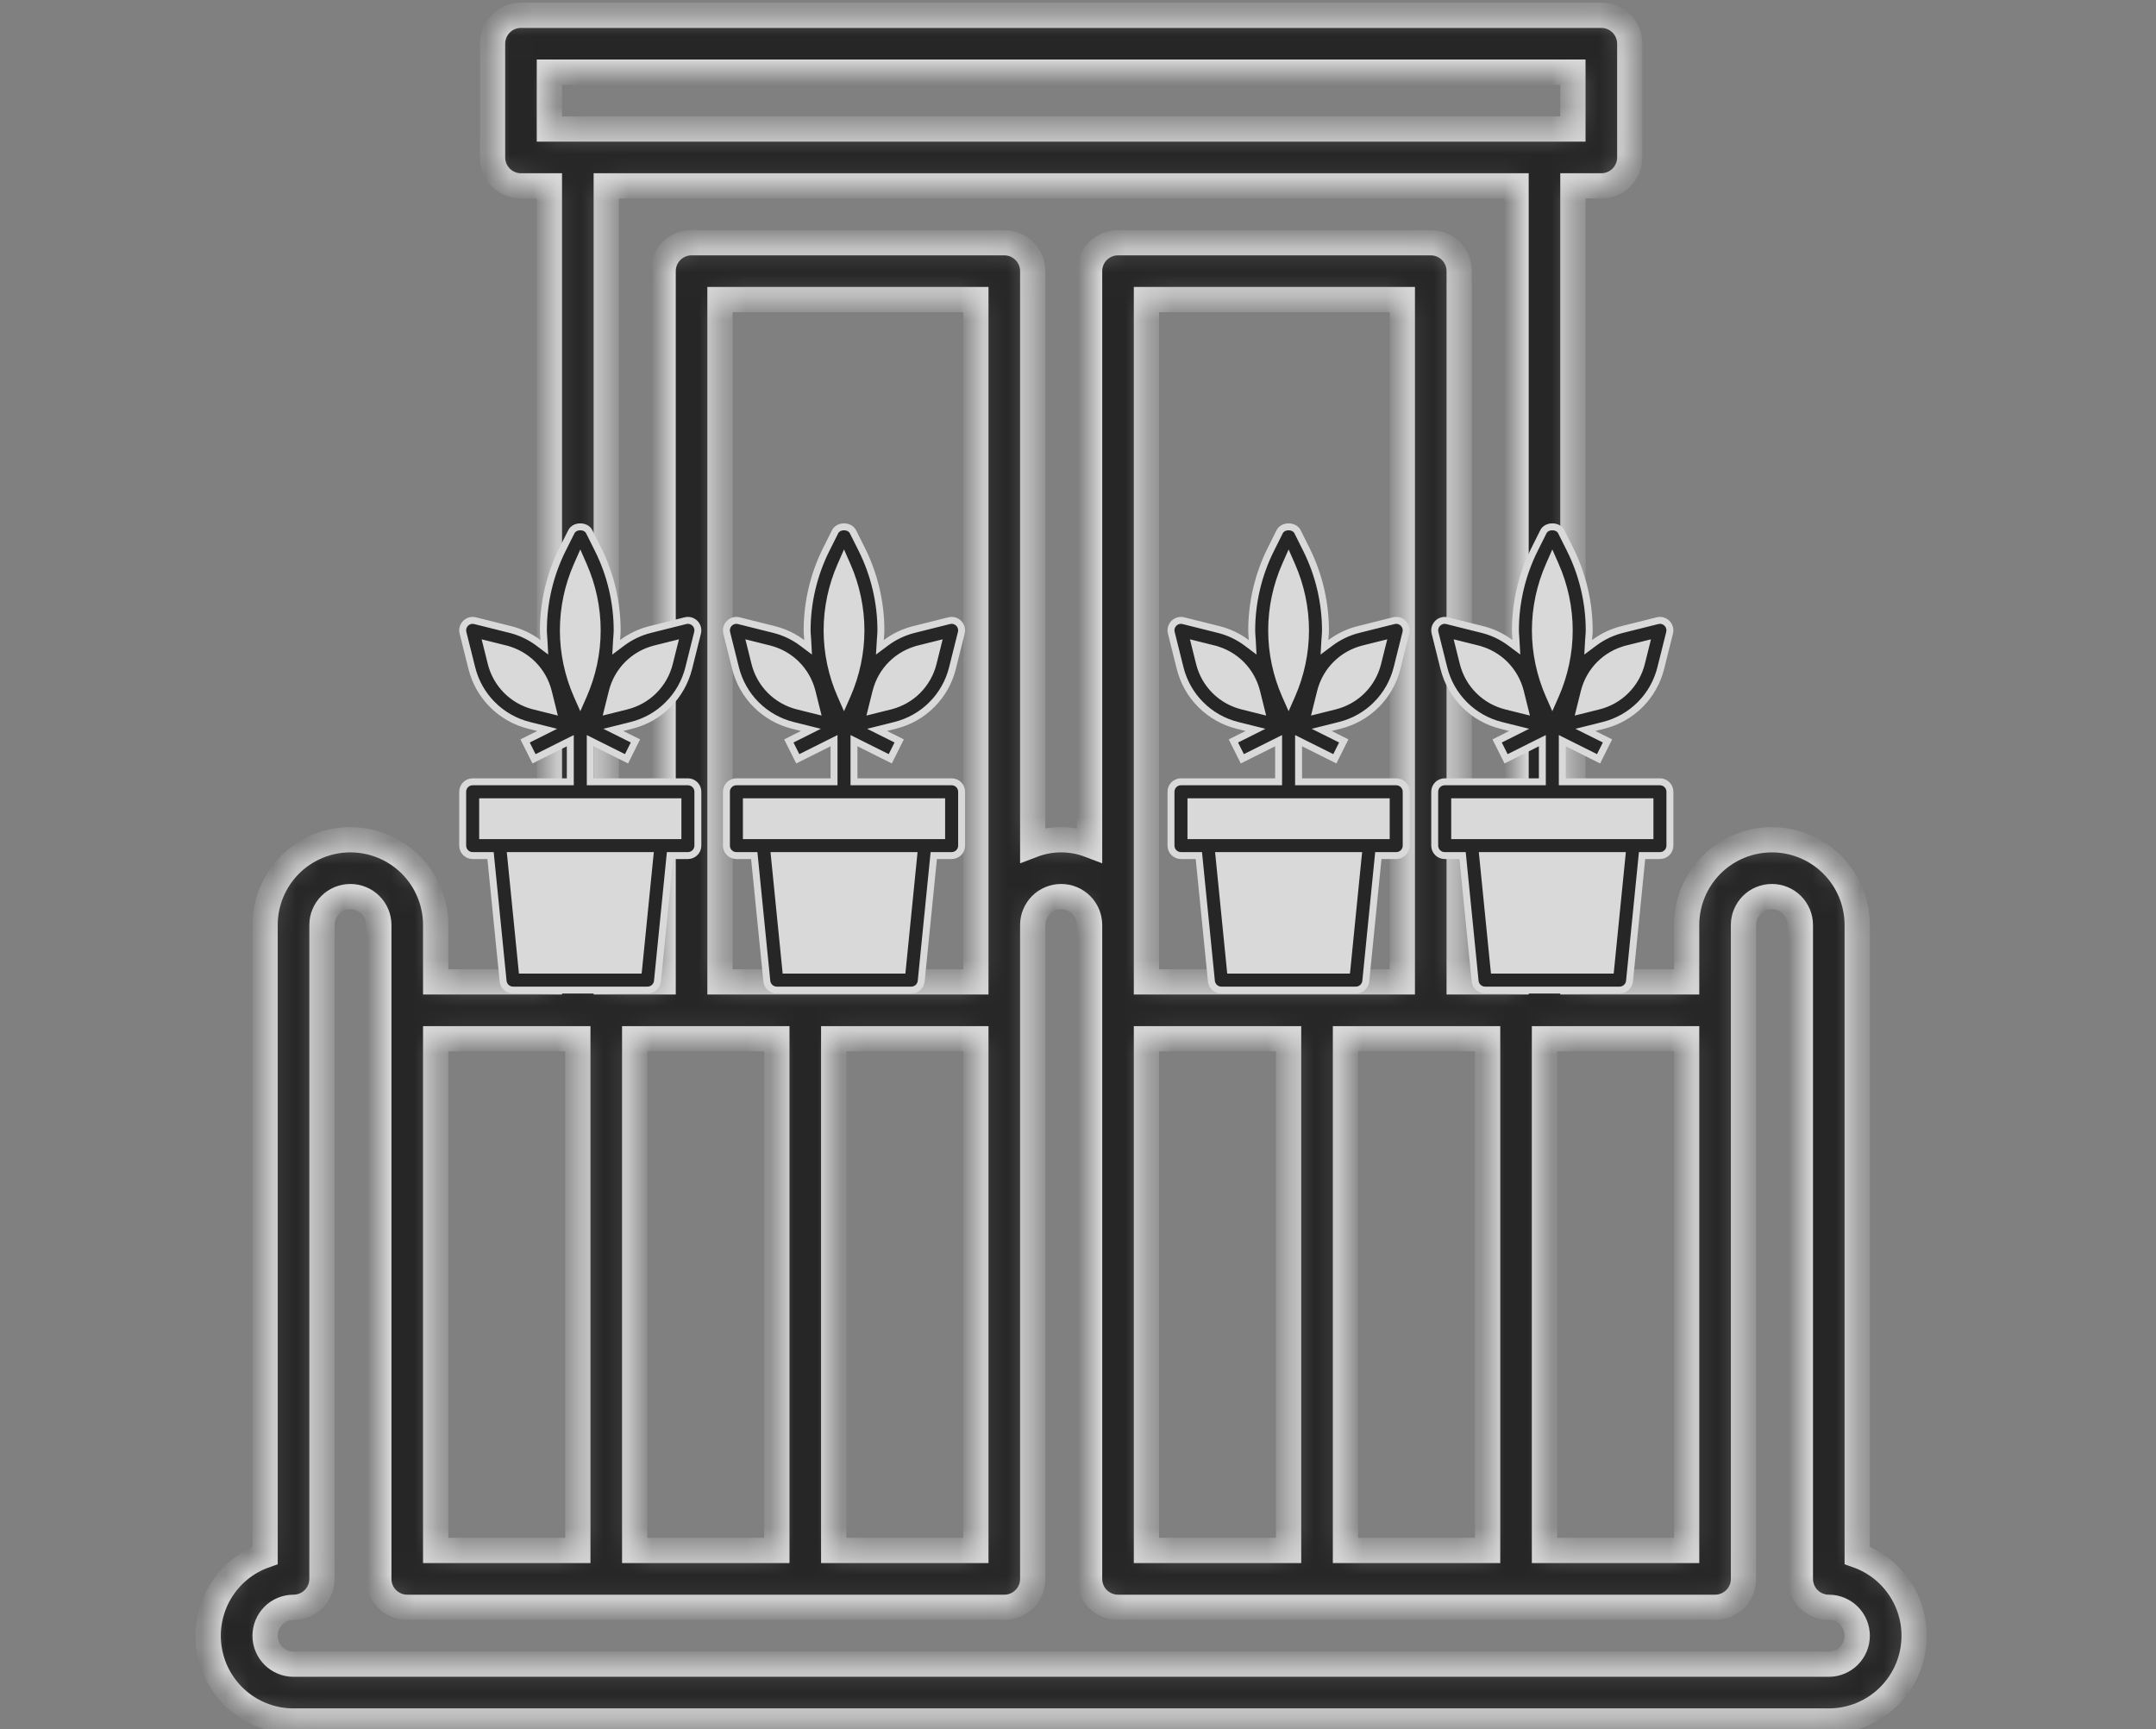 <svg width="91" height="73" viewBox="0 0 91 73" fill="none" xmlns="http://www.w3.org/2000/svg">
<rect x="0" y="0" width="91" height="73" fill="#808080" stroke="none"/>
<g opacity="0.7">
<mask id="path-1-inside-1_3729_301" fill="white">
<path d="M78.389 65.651V39.045C78.389 38.091 78.009 37.175 77.334 36.5C76.659 35.825 75.743 35.446 74.789 35.446C73.834 35.446 72.918 35.825 72.243 36.5C71.568 37.175 71.189 38.091 71.189 39.045V41.446H66.389V7.846H67.589C67.746 7.846 67.902 7.815 68.048 7.754C68.194 7.694 68.326 7.606 68.437 7.494C68.549 7.383 68.637 7.25 68.698 7.105C68.758 6.959 68.789 6.803 68.789 6.646V1.846C68.789 1.688 68.758 1.532 68.698 1.386C68.637 1.241 68.549 1.108 68.437 0.997C68.326 0.885 68.194 0.797 68.048 0.737C67.902 0.676 67.746 0.645 67.589 0.646H21.989C21.831 0.645 21.675 0.676 21.529 0.737C21.384 0.797 21.251 0.885 21.14 0.997C21.029 1.108 20.94 1.241 20.88 1.386C20.82 1.532 20.789 1.688 20.789 1.846V6.646C20.789 6.803 20.82 6.959 20.88 7.105C20.94 7.25 21.029 7.383 21.14 7.494C21.251 7.606 21.384 7.694 21.529 7.754C21.675 7.815 21.831 7.846 21.989 7.846H23.189V41.446H18.389V39.045C18.389 38.091 18.009 37.175 17.334 36.5C16.659 35.825 15.743 35.446 14.789 35.446C13.834 35.446 12.918 35.825 12.243 36.5C11.568 37.175 11.189 38.091 11.189 39.045V65.651C10.387 65.933 9.712 66.49 9.282 67.223C8.852 67.956 8.695 68.817 8.838 69.654C8.982 70.492 9.417 71.251 10.067 71.799C10.717 72.346 11.539 72.646 12.389 72.645H77.189C78.038 72.646 78.861 72.346 79.51 71.799C80.16 71.251 80.596 70.492 80.739 69.654C80.883 68.817 80.726 67.956 80.296 67.223C79.865 66.49 79.19 65.933 78.389 65.651ZM56.789 65.445V43.846H62.789V65.445H56.789ZM48.389 65.445V43.846H54.389V65.445H48.389ZM59.189 41.446H48.389V12.646H59.189V41.446ZM65.189 43.846H71.189V65.445H65.189V43.846ZM23.189 3.046H66.389V5.446H23.189V3.046ZM25.589 7.846H63.989V41.446H61.589V11.445C61.589 11.288 61.558 11.132 61.498 10.986C61.437 10.841 61.349 10.708 61.237 10.597C61.126 10.485 60.994 10.397 60.848 10.337C60.702 10.276 60.546 10.245 60.389 10.245H47.189C47.031 10.245 46.875 10.276 46.729 10.337C46.584 10.397 46.451 10.485 46.34 10.597C46.228 10.708 46.14 10.841 46.08 10.986C46.02 11.132 45.989 11.288 45.989 11.445V35.667C45.216 35.372 44.361 35.372 43.589 35.667V11.445C43.589 11.288 43.558 11.132 43.498 10.986C43.437 10.841 43.349 10.708 43.237 10.597C43.126 10.485 42.994 10.397 42.848 10.337C42.702 10.276 42.546 10.245 42.389 10.245H29.189C29.031 10.245 28.875 10.276 28.729 10.337C28.584 10.397 28.451 10.485 28.34 10.597C28.229 10.708 28.14 10.841 28.08 10.986C28.02 11.132 27.989 11.288 27.989 11.445V41.446H25.589V7.846ZM26.789 65.445V43.846H32.789V65.445H26.789ZM41.189 41.446H30.389V12.646H41.189V41.446ZM35.189 43.846H41.189V65.445H35.189V43.846ZM24.389 43.846V65.445H18.389V43.846H24.389ZM77.189 70.246H12.389C12.07 70.246 11.765 70.119 11.54 69.894C11.315 69.669 11.189 69.364 11.189 69.046C11.189 68.727 11.315 68.422 11.54 68.197C11.765 67.972 12.07 67.846 12.389 67.846C12.546 67.846 12.702 67.815 12.848 67.754C12.994 67.694 13.126 67.606 13.237 67.494C13.349 67.383 13.437 67.251 13.498 67.105C13.558 66.959 13.589 66.803 13.589 66.645V39.045C13.589 38.727 13.715 38.422 13.94 38.197C14.165 37.972 14.47 37.846 14.789 37.846C15.107 37.846 15.412 37.972 15.637 38.197C15.862 38.422 15.989 38.727 15.989 39.045V66.645C15.989 66.803 16.02 66.959 16.08 67.105C16.14 67.251 16.229 67.383 16.34 67.494C16.451 67.606 16.584 67.694 16.729 67.754C16.875 67.815 17.031 67.846 17.189 67.846H42.389C42.546 67.846 42.702 67.815 42.848 67.754C42.994 67.694 43.126 67.606 43.237 67.494C43.349 67.383 43.437 67.251 43.498 67.105C43.558 66.959 43.589 66.803 43.589 66.645V39.045C43.589 38.727 43.715 38.422 43.94 38.197C44.165 37.972 44.47 37.846 44.789 37.846C45.107 37.846 45.412 37.972 45.637 38.197C45.862 38.422 45.989 38.727 45.989 39.045V66.645C45.989 66.803 46.02 66.959 46.08 67.105C46.14 67.251 46.228 67.383 46.34 67.494C46.451 67.606 46.584 67.694 46.729 67.754C46.875 67.815 47.031 67.846 47.189 67.846H72.389C72.546 67.846 72.702 67.815 72.848 67.754C72.994 67.694 73.126 67.606 73.237 67.494C73.349 67.383 73.437 67.251 73.498 67.105C73.558 66.959 73.589 66.803 73.589 66.645V39.045C73.589 38.727 73.715 38.422 73.94 38.197C74.165 37.972 74.47 37.846 74.789 37.846C75.107 37.846 75.412 37.972 75.637 38.197C75.862 38.422 75.989 38.727 75.989 39.045V66.645C75.989 66.803 76.02 66.959 76.08 67.105C76.14 67.251 76.228 67.383 76.34 67.494C76.451 67.606 76.584 67.694 76.729 67.754C76.875 67.815 77.031 67.846 77.189 67.846C77.507 67.846 77.812 67.972 78.037 68.197C78.262 68.422 78.389 68.727 78.389 69.046C78.389 69.364 78.262 69.669 78.037 69.894C77.812 70.119 77.507 70.246 77.189 70.246Z"/>
</mask>
<path d="M78.389 65.651V39.045C78.389 38.091 78.009 37.175 77.334 36.5C76.659 35.825 75.743 35.446 74.789 35.446C73.834 35.446 72.918 35.825 72.243 36.5C71.568 37.175 71.189 38.091 71.189 39.045V41.446H66.389V7.846H67.589C67.746 7.846 67.902 7.815 68.048 7.754C68.194 7.694 68.326 7.606 68.437 7.494C68.549 7.383 68.637 7.25 68.698 7.105C68.758 6.959 68.789 6.803 68.789 6.646V1.846C68.789 1.688 68.758 1.532 68.698 1.386C68.637 1.241 68.549 1.108 68.437 0.997C68.326 0.885 68.194 0.797 68.048 0.737C67.902 0.676 67.746 0.645 67.589 0.646H21.989C21.831 0.645 21.675 0.676 21.529 0.737C21.384 0.797 21.251 0.885 21.14 0.997C21.029 1.108 20.94 1.241 20.88 1.386C20.82 1.532 20.789 1.688 20.789 1.846V6.646C20.789 6.803 20.82 6.959 20.88 7.105C20.94 7.25 21.029 7.383 21.14 7.494C21.251 7.606 21.384 7.694 21.529 7.754C21.675 7.815 21.831 7.846 21.989 7.846H23.189V41.446H18.389V39.045C18.389 38.091 18.009 37.175 17.334 36.5C16.659 35.825 15.743 35.446 14.789 35.446C13.834 35.446 12.918 35.825 12.243 36.5C11.568 37.175 11.189 38.091 11.189 39.045V65.651C10.387 65.933 9.712 66.49 9.282 67.223C8.852 67.956 8.695 68.817 8.838 69.654C8.982 70.492 9.417 71.251 10.067 71.799C10.717 72.346 11.539 72.646 12.389 72.645H77.189C78.038 72.646 78.861 72.346 79.51 71.799C80.16 71.251 80.596 70.492 80.739 69.654C80.883 68.817 80.726 67.956 80.296 67.223C79.865 66.49 79.19 65.933 78.389 65.651ZM56.789 65.445V43.846H62.789V65.445H56.789ZM48.389 65.445V43.846H54.389V65.445H48.389ZM59.189 41.446H48.389V12.646H59.189V41.446ZM65.189 43.846H71.189V65.445H65.189V43.846ZM23.189 3.046H66.389V5.446H23.189V3.046ZM25.589 7.846H63.989V41.446H61.589V11.445C61.589 11.288 61.558 11.132 61.498 10.986C61.437 10.841 61.349 10.708 61.237 10.597C61.126 10.485 60.994 10.397 60.848 10.337C60.702 10.276 60.546 10.245 60.389 10.245H47.189C47.031 10.245 46.875 10.276 46.729 10.337C46.584 10.397 46.451 10.485 46.34 10.597C46.228 10.708 46.14 10.841 46.08 10.986C46.02 11.132 45.989 11.288 45.989 11.445V35.667C45.216 35.372 44.361 35.372 43.589 35.667V11.445C43.589 11.288 43.558 11.132 43.498 10.986C43.437 10.841 43.349 10.708 43.237 10.597C43.126 10.485 42.994 10.397 42.848 10.337C42.702 10.276 42.546 10.245 42.389 10.245H29.189C29.031 10.245 28.875 10.276 28.729 10.337C28.584 10.397 28.451 10.485 28.34 10.597C28.229 10.708 28.14 10.841 28.08 10.986C28.02 11.132 27.989 11.288 27.989 11.445V41.446H25.589V7.846ZM26.789 65.445V43.846H32.789V65.445H26.789ZM41.189 41.446H30.389V12.646H41.189V41.446ZM35.189 43.846H41.189V65.445H35.189V43.846ZM24.389 43.846V65.445H18.389V43.846H24.389ZM77.189 70.246H12.389C12.07 70.246 11.765 70.119 11.54 69.894C11.315 69.669 11.189 69.364 11.189 69.046C11.189 68.727 11.315 68.422 11.54 68.197C11.765 67.972 12.07 67.846 12.389 67.846C12.546 67.846 12.702 67.815 12.848 67.754C12.994 67.694 13.126 67.606 13.237 67.494C13.349 67.383 13.437 67.251 13.498 67.105C13.558 66.959 13.589 66.803 13.589 66.645V39.045C13.589 38.727 13.715 38.422 13.94 38.197C14.165 37.972 14.47 37.846 14.789 37.846C15.107 37.846 15.412 37.972 15.637 38.197C15.862 38.422 15.989 38.727 15.989 39.045V66.645C15.989 66.803 16.02 66.959 16.08 67.105C16.14 67.251 16.229 67.383 16.34 67.494C16.451 67.606 16.584 67.694 16.729 67.754C16.875 67.815 17.031 67.846 17.189 67.846H42.389C42.546 67.846 42.702 67.815 42.848 67.754C42.994 67.694 43.126 67.606 43.237 67.494C43.349 67.383 43.437 67.251 43.498 67.105C43.558 66.959 43.589 66.803 43.589 66.645V39.045C43.589 38.727 43.715 38.422 43.94 38.197C44.165 37.972 44.47 37.846 44.789 37.846C45.107 37.846 45.412 37.972 45.637 38.197C45.862 38.422 45.989 38.727 45.989 39.045V66.645C45.989 66.803 46.02 66.959 46.08 67.105C46.14 67.251 46.228 67.383 46.34 67.494C46.451 67.606 46.584 67.694 46.729 67.754C46.875 67.815 47.031 67.846 47.189 67.846H72.389C72.546 67.846 72.702 67.815 72.848 67.754C72.994 67.694 73.126 67.606 73.237 67.494C73.349 67.383 73.437 67.251 73.498 67.105C73.558 66.959 73.589 66.803 73.589 66.645V39.045C73.589 38.727 73.715 38.422 73.94 38.197C74.165 37.972 74.47 37.846 74.789 37.846C75.107 37.846 75.412 37.972 75.637 38.197C75.862 38.422 75.989 38.727 75.989 39.045V66.645C75.989 66.803 76.02 66.959 76.08 67.105C76.14 67.251 76.228 67.383 76.34 67.494C76.451 67.606 76.584 67.694 76.729 67.754C76.875 67.815 77.031 67.846 77.189 67.846C77.507 67.846 77.812 67.972 78.037 68.197C78.262 68.422 78.389 68.727 78.389 69.046C78.389 69.364 78.262 69.669 78.037 69.894C77.812 70.119 77.507 70.246 77.189 70.246Z" fill="black" stroke="white" stroke-width="1.067" mask="url(#path-1-inside-1_3729_301)"/>
<path d="M23.947 30.749C21.068 29.672 20.057 28.769 19.581 26.583C19.581 26.583 21.404 26.892 22.278 27.602C23.358 28.48 23.947 30.749 23.947 30.749Z" fill="white"/>
<path d="M24.493 29.927C23.274 27.095 23.23 25.579 24.493 23.116C24.493 23.116 25.536 24.538 25.626 25.778C25.737 27.31 24.493 29.927 24.493 29.927Z" fill="white"/>
<path d="M25.076 30.39C26.261 27.666 27.139 26.763 29.101 26.52C29.101 26.52 28.679 28.284 27.982 29.07C27.121 30.043 25.076 30.39 25.076 30.39Z" fill="white"/>
<path d="M20.057 33.369V35.648H21.227L21.843 41.252H27.201L27.878 35.648H28.864V33.369H20.057Z" fill="white"/>
<path d="M26.243 30.986L26.821 31.275L26.444 32.029L25.126 31.37L24.914 31.264V31.501V32.854V33H25.06H29.035C29.268 33 29.456 33.188 29.456 33.421V35.693C29.456 35.926 29.268 36.114 29.035 36.114H28.413H28.28L28.267 36.246L27.75 41.413C27.729 41.627 27.548 41.792 27.331 41.792H21.654C21.437 41.792 21.256 41.627 21.235 41.413L20.718 36.246L20.705 36.114H20.572H19.95C19.717 36.114 19.529 35.926 19.529 35.693V33.421C19.529 33.188 19.717 33 19.95 33H23.925H24.071V32.854V31.501V31.264L23.859 31.37L22.54 32.029L22.163 31.276L22.742 30.987L23.097 30.809L22.712 30.713L22.33 30.618C21.746 30.472 21.212 30.17 20.788 29.745L20.787 29.745C20.362 29.321 20.061 28.787 19.915 28.203L19.542 26.71L19.542 26.71C19.506 26.567 19.548 26.415 19.652 26.311C19.757 26.206 19.91 26.163 20.051 26.2L20.052 26.2L21.544 26.573L21.544 26.573C21.973 26.68 22.374 26.872 22.725 27.135L22.976 27.323L22.959 27.01C22.956 26.953 22.952 26.902 22.948 26.852C22.942 26.768 22.936 26.691 22.936 26.608C22.936 25.428 23.215 24.247 23.742 23.192L23.742 23.192L24.116 22.445C24.116 22.445 24.116 22.445 24.116 22.445C24.182 22.314 24.329 22.238 24.493 22.238C24.657 22.238 24.804 22.314 24.87 22.445L25.243 23.192C25.243 23.192 25.243 23.192 25.243 23.192C25.77 24.247 26.049 25.428 26.049 26.608C26.049 26.693 26.043 26.773 26.036 26.858C26.032 26.906 26.028 26.955 26.025 27.009L26.007 27.324L26.259 27.135C26.611 26.872 27.012 26.68 27.44 26.573L28.933 26.199L28.933 26.199C29.075 26.163 29.227 26.205 29.332 26.31C29.437 26.415 29.479 26.566 29.443 26.709L29.443 26.71L29.07 28.202L29.07 28.202C28.924 28.786 28.622 29.32 28.197 29.744L28.197 29.745C27.773 30.17 27.238 30.471 26.654 30.617L26.273 30.713L25.888 30.809L26.243 30.986ZM26.818 40.949H26.95L26.964 40.817L27.418 36.275L27.435 36.114H27.273H21.714H21.552L21.568 36.275L22.022 40.817L22.035 40.949H22.168H26.818ZM28.467 35.272H28.614V35.125V33.989V33.843H28.467H20.518H20.371V33.989V35.125V35.272H20.518H28.467ZM24.627 23.861L24.493 23.556L24.358 23.861C23.978 24.723 23.778 25.665 23.778 26.608C23.778 27.55 23.978 28.493 24.358 29.355L24.493 29.659L24.627 29.355C25.007 28.493 25.207 27.55 25.207 26.608C25.207 25.665 25.007 24.723 24.627 23.861ZM20.732 27.998L20.732 27.999C20.842 28.433 21.067 28.832 21.384 29.149C21.701 29.466 22.099 29.691 22.535 29.801L22.535 29.801L23.108 29.944L23.345 30.003L23.286 29.766L23.143 29.192L23.143 29.192C23.033 28.757 22.808 28.358 22.491 28.041C22.174 27.724 21.776 27.499 21.34 27.39L21.34 27.389L20.766 27.246L20.53 27.187L20.589 27.424L20.732 27.998ZM27.645 27.389L27.644 27.39C27.209 27.499 26.811 27.724 26.494 28.041C26.177 28.358 25.952 28.756 25.842 29.192L25.842 29.193L25.699 29.766L25.64 30.003L25.877 29.944L26.45 29.801L26.45 29.801C26.886 29.691 27.285 29.466 27.602 29.149C27.919 28.832 28.144 28.434 28.253 27.998L28.253 27.998L28.396 27.424L28.456 27.187L28.219 27.246L27.645 27.389Z" fill="black" stroke="white" stroke-width="0.293"/>
<path d="M35.079 30.749C32.2 29.672 31.188 28.769 30.713 26.583C30.713 26.583 32.536 26.892 33.41 27.602C34.489 28.48 35.079 30.749 35.079 30.749Z" fill="white"/>
<path d="M35.624 29.927C34.406 27.095 34.361 25.579 35.624 23.116C35.624 23.116 36.667 24.538 36.757 25.778C36.869 27.31 35.624 29.927 35.624 29.927Z" fill="white"/>
<path d="M36.207 30.39C37.392 27.666 38.27 26.763 40.233 26.52C40.233 26.52 39.81 28.284 39.114 29.07C38.253 30.043 36.207 30.39 36.207 30.39Z" fill="white"/>
<path d="M31.189 33.369V35.648H32.359L32.975 41.252H38.333L39.01 35.648H39.995V33.369H31.189Z" fill="white"/>
<path d="M37.374 30.986L37.953 31.275L37.576 32.029L36.258 31.37L36.045 31.264V31.501V32.854V33H36.192H40.166C40.4 33 40.588 33.188 40.588 33.421V35.693C40.588 35.926 40.4 36.114 40.166 36.114H39.545H39.412L39.399 36.246L38.882 41.413C38.861 41.627 38.68 41.792 38.463 41.792H32.785C32.569 41.792 32.388 41.627 32.366 41.413L31.849 36.246L31.836 36.114H31.703H31.082C30.849 36.114 30.661 35.926 30.661 35.693V33.421C30.661 33.188 30.849 33 31.082 33H35.056H35.203V32.854V31.501V31.264L34.991 31.37L33.672 32.029L33.295 31.276L33.873 30.987L34.228 30.809L33.843 30.713L33.461 30.618C32.878 30.472 32.344 30.17 31.919 29.745L31.919 29.745C31.494 29.321 31.193 28.787 31.046 28.203L30.673 26.71L30.673 26.71C30.637 26.567 30.68 26.415 30.784 26.311C30.889 26.206 31.042 26.163 31.183 26.2L31.184 26.2L32.676 26.573L32.676 26.573C33.105 26.68 33.505 26.872 33.857 27.135L34.108 27.323L34.091 27.01C34.088 26.953 34.084 26.902 34.08 26.852C34.074 26.768 34.067 26.691 34.067 26.608C34.067 25.428 34.347 24.247 34.874 23.192L34.874 23.192L35.248 22.445C35.248 22.445 35.248 22.445 35.248 22.445C35.314 22.314 35.46 22.238 35.624 22.238C35.789 22.238 35.935 22.314 36.001 22.445L36.375 23.192C36.375 23.192 36.375 23.192 36.375 23.192C36.902 24.247 37.181 25.428 37.181 26.608C37.181 26.693 37.175 26.773 37.168 26.858C37.164 26.906 37.16 26.955 37.157 27.009L37.138 27.324L37.391 27.135C37.742 26.872 38.143 26.68 38.571 26.573L40.064 26.199L40.065 26.199C40.207 26.163 40.359 26.205 40.464 26.31C40.568 26.415 40.611 26.566 40.575 26.709L40.574 26.71L40.201 28.202L40.201 28.202C40.056 28.786 39.754 29.32 39.329 29.744L39.329 29.745C38.904 30.17 38.37 30.471 37.786 30.617L37.404 30.713L37.02 30.809L37.374 30.986ZM37.949 40.949H38.082L38.095 40.817L38.55 36.275L38.566 36.114H38.404H32.845H32.683L32.699 36.275L33.154 40.817L33.167 40.949H33.3H37.949ZM39.599 35.272H39.745V35.125V33.989V33.843H39.599H31.65H31.503V33.989V35.125V35.272H31.65H39.599ZM35.758 23.861L35.624 23.556L35.49 23.861C35.11 24.723 34.91 25.665 34.91 26.608C34.91 27.55 35.11 28.493 35.49 29.355L35.624 29.659L35.758 29.355C36.138 28.493 36.339 27.55 36.339 26.608C36.339 25.665 36.138 24.723 35.758 23.861ZM31.863 27.998L31.863 27.999C31.973 28.433 32.198 28.832 32.515 29.149C32.832 29.466 33.231 29.691 33.666 29.801L33.667 29.801L34.24 29.944L34.477 30.003L34.418 29.766L34.275 29.192L34.275 29.192C34.165 28.757 33.94 28.358 33.623 28.041C33.306 27.724 32.908 27.499 32.472 27.39L32.471 27.389L31.898 27.246L31.661 27.187L31.72 27.424L31.863 27.998ZM38.776 27.389L38.776 27.39C38.341 27.499 37.942 27.724 37.625 28.041C37.308 28.358 37.083 28.756 36.974 29.192L36.973 29.193L36.83 29.766L36.771 30.003L37.008 29.944L37.582 29.801L37.582 29.801C38.017 29.691 38.416 29.466 38.733 29.149C39.05 28.832 39.275 28.434 39.385 27.998L39.385 27.998L39.528 27.424L39.587 27.187L39.35 27.246L38.776 27.389Z" fill="black" stroke="white" stroke-width="0.293"/>
<path d="M53.843 30.749C50.964 29.672 49.953 28.769 49.477 26.583C49.477 26.583 51.3 26.892 52.174 27.602C53.254 28.48 53.843 30.749 53.843 30.749Z" fill="white"/>
<path d="M54.389 29.927C53.17 27.095 53.126 25.579 54.389 23.116C54.389 23.116 55.432 24.538 55.522 25.778C55.633 27.31 54.389 29.927 54.389 29.927Z" fill="white"/>
<path d="M54.972 30.39C56.157 27.666 57.035 26.763 58.997 26.52C58.997 26.52 58.575 28.284 57.878 29.07C57.017 30.043 54.972 30.39 54.972 30.39Z" fill="white"/>
<path d="M49.953 33.369V35.648H51.123L51.739 41.252H57.097L57.774 35.648H58.76V33.369H49.953Z" fill="white"/>
<path d="M56.139 30.986L56.717 31.275L56.34 32.029L55.022 31.37L54.81 31.264V31.501V32.854V33H54.956H58.931C59.164 33 59.352 33.188 59.352 33.421V35.693C59.352 35.926 59.164 36.114 58.931 36.114H58.309H58.176L58.163 36.246L57.647 41.413C57.625 41.627 57.444 41.792 57.227 41.792H51.55C51.333 41.792 51.152 41.627 51.131 41.413L50.614 36.246L50.601 36.114H50.468H49.846C49.613 36.114 49.425 35.926 49.425 35.693V33.421C49.425 33.188 49.613 33 49.846 33H53.821H53.967V32.854V31.501V31.264L53.755 31.37L52.436 32.029L52.059 31.276L52.638 30.987L52.993 30.809L52.608 30.713L52.226 30.618C51.642 30.472 51.108 30.17 50.684 29.745L50.683 29.745C50.258 29.321 49.957 28.787 49.811 28.203L49.438 26.71L49.438 26.71C49.402 26.567 49.444 26.415 49.548 26.311C49.653 26.206 49.806 26.163 49.947 26.2L49.948 26.2L51.44 26.573L51.44 26.573C51.869 26.68 52.27 26.872 52.621 27.135L52.872 27.323L52.855 27.01C52.852 26.953 52.848 26.902 52.844 26.852C52.838 26.768 52.832 26.691 52.832 26.608C52.832 25.428 53.111 24.247 53.639 23.192L53.639 23.192L54.012 22.445C54.012 22.445 54.012 22.445 54.012 22.445C54.078 22.314 54.225 22.238 54.389 22.238C54.553 22.238 54.7 22.314 54.766 22.445L55.139 23.192C55.139 23.192 55.139 23.192 55.139 23.192C55.666 24.247 55.945 25.428 55.945 26.608C55.945 26.693 55.939 26.773 55.932 26.858C55.928 26.906 55.924 26.955 55.921 27.009L55.903 27.324L56.155 27.135C56.507 26.872 56.908 26.68 57.336 26.573L58.828 26.199L58.829 26.199C58.971 26.163 59.123 26.205 59.228 26.31C59.333 26.415 59.375 26.566 59.339 26.709L59.339 26.71L58.966 28.202L58.966 28.202C58.82 28.786 58.518 29.32 58.093 29.744L58.093 29.745C57.669 30.17 57.134 30.471 56.55 30.617L56.169 30.713L55.784 30.809L56.139 30.986ZM56.714 40.949H56.846L56.86 40.817L57.314 36.275L57.331 36.114H57.169H51.61H51.448L51.464 36.275L51.918 40.817L51.931 40.949H52.064H56.714ZM58.363 35.272H58.51V35.125V33.989V33.843H58.363H50.414H50.267V33.989V35.125V35.272H50.414H58.363ZM54.523 23.861L54.389 23.556L54.254 23.861C53.874 24.723 53.674 25.665 53.674 26.608C53.674 27.55 53.874 28.493 54.254 29.355L54.389 29.659L54.523 29.355C54.903 28.493 55.103 27.55 55.103 26.608C55.103 25.665 54.903 24.723 54.523 23.861ZM50.628 27.998L50.628 27.999C50.737 28.433 50.962 28.832 51.279 29.149C51.596 29.466 51.995 29.691 52.431 29.801L52.431 29.801L53.005 29.944L53.241 30.003L53.182 29.766L53.039 29.192L53.039 29.192C52.929 28.757 52.705 28.358 52.388 28.041C52.071 27.724 51.672 27.499 51.236 27.39L51.236 27.389L50.662 27.246L50.426 27.187L50.485 27.424L50.628 27.998ZM57.541 27.389L57.54 27.39C57.105 27.499 56.707 27.724 56.39 28.041C56.073 28.358 55.848 28.756 55.738 29.192L55.738 29.193L55.595 29.766L55.536 30.003L55.773 29.944L56.346 29.801L56.346 29.801C56.782 29.691 57.181 29.466 57.498 29.149C57.815 28.832 58.04 28.434 58.149 27.998L58.149 27.998L58.292 27.424L58.352 27.187L58.115 27.246L57.541 27.389Z" fill="black" stroke="white" stroke-width="0.293"/>
<path d="M64.975 30.749C62.095 29.672 61.084 28.769 60.609 26.583C60.609 26.583 62.432 26.892 63.305 27.602C64.385 28.48 64.975 30.749 64.975 30.749Z" fill="white"/>
<path d="M65.52 29.927C64.302 27.095 64.257 25.579 65.52 23.116C65.52 23.116 66.563 24.538 66.653 25.778C66.764 27.31 65.52 29.927 65.52 29.927Z" fill="white"/>
<path d="M66.103 30.39C67.288 27.666 68.166 26.763 70.128 26.52C70.128 26.52 69.706 28.284 69.01 29.07C68.149 30.043 66.103 30.39 66.103 30.39Z" fill="white"/>
<path d="M61.085 33.369V35.648H62.255L62.871 41.252H68.228L68.906 35.648H69.891V33.369H61.085Z" fill="white"/>
<path d="M67.27 30.986L67.849 31.275L67.472 32.029L66.153 31.37L65.941 31.264V31.501V32.854V33H66.088H70.062C70.295 33 70.483 33.188 70.483 33.421V35.693C70.483 35.926 70.295 36.114 70.062 36.114H69.441H69.308L69.295 36.246L68.778 41.413C68.756 41.627 68.575 41.792 68.359 41.792H62.681C62.465 41.792 62.283 41.627 62.262 41.413L61.745 36.246L61.732 36.114H61.599H60.978C60.745 36.114 60.556 35.926 60.556 35.693V33.421C60.556 33.188 60.745 33 60.978 33H64.952H65.099V32.854V31.501V31.264L64.886 31.37L63.568 32.029L63.191 31.276L63.769 30.987L64.124 30.809L63.739 30.713L63.357 30.618C62.773 30.472 62.239 30.17 61.815 29.745L61.815 29.745C61.39 29.321 61.088 28.787 60.942 28.203L60.569 26.71L60.569 26.71C60.533 26.567 60.575 26.415 60.68 26.311C60.785 26.206 60.938 26.163 61.078 26.2L61.079 26.2L62.572 26.573L62.572 26.573C63 26.68 63.401 26.872 63.752 27.135L64.004 27.323L63.987 27.01C63.984 26.953 63.98 26.902 63.976 26.852C63.969 26.768 63.963 26.691 63.963 26.608C63.963 25.428 64.242 24.247 64.77 23.192L64.77 23.192L65.143 22.445C65.143 22.445 65.143 22.445 65.143 22.445C65.209 22.314 65.356 22.238 65.52 22.238C65.684 22.238 65.831 22.314 65.897 22.445L66.27 23.192C66.27 23.192 66.27 23.192 66.27 23.192C66.797 24.247 67.077 25.428 67.077 26.608C67.077 26.693 67.07 26.773 67.063 26.858C67.059 26.906 67.056 26.955 67.052 27.009L67.034 27.324L67.287 27.135C67.638 26.872 68.039 26.68 68.467 26.573L69.96 26.199L69.961 26.199C70.103 26.163 70.254 26.205 70.359 26.31C70.464 26.415 70.506 26.566 70.47 26.709L70.47 26.71L70.097 28.202L70.097 28.202C69.951 28.786 69.65 29.32 69.225 29.744L69.224 29.745C68.8 30.17 68.265 30.471 67.682 30.617L67.3 30.713L66.915 30.809L67.27 30.986ZM67.845 40.949H67.978L67.991 40.817L68.446 36.275L68.462 36.114H68.3H62.741H62.579L62.595 36.275L63.049 40.817L63.063 40.949H63.195H67.845ZM69.495 35.272H69.641V35.125V33.989V33.843H69.495H61.545H61.399V33.989V35.125V35.272H61.545H69.495ZM65.654 23.861L65.52 23.556L65.386 23.861C65.006 24.723 64.805 25.665 64.805 26.608C64.805 27.55 65.006 28.493 65.386 29.355L65.52 29.659L65.654 29.355C66.034 28.493 66.234 27.55 66.234 26.608C66.234 25.665 66.034 24.723 65.654 23.861ZM61.759 27.998L61.759 27.999C61.869 28.433 62.094 28.832 62.411 29.149C62.728 29.466 63.127 29.691 63.562 29.801L63.562 29.801L64.136 29.944L64.373 30.003L64.314 29.766L64.171 29.192L64.171 29.192C64.061 28.757 63.836 28.358 63.519 28.041C63.202 27.724 62.803 27.499 62.367 27.39L62.367 27.389L61.794 27.246L61.557 27.187L61.616 27.424L61.759 27.998ZM68.672 27.389L68.672 27.39C68.237 27.499 67.838 27.724 67.521 28.041C67.204 28.358 66.979 28.756 66.869 29.192L66.869 29.193L66.726 29.766L66.667 30.003L66.904 29.944L67.477 29.801L67.478 29.801C67.913 29.691 68.312 29.466 68.629 29.149C68.946 28.832 69.171 28.434 69.281 27.998L69.281 27.998L69.424 27.424L69.483 27.187L69.246 27.246L68.672 27.389Z" fill="black" stroke="white" stroke-width="0.293"/>
</g>
</svg>
